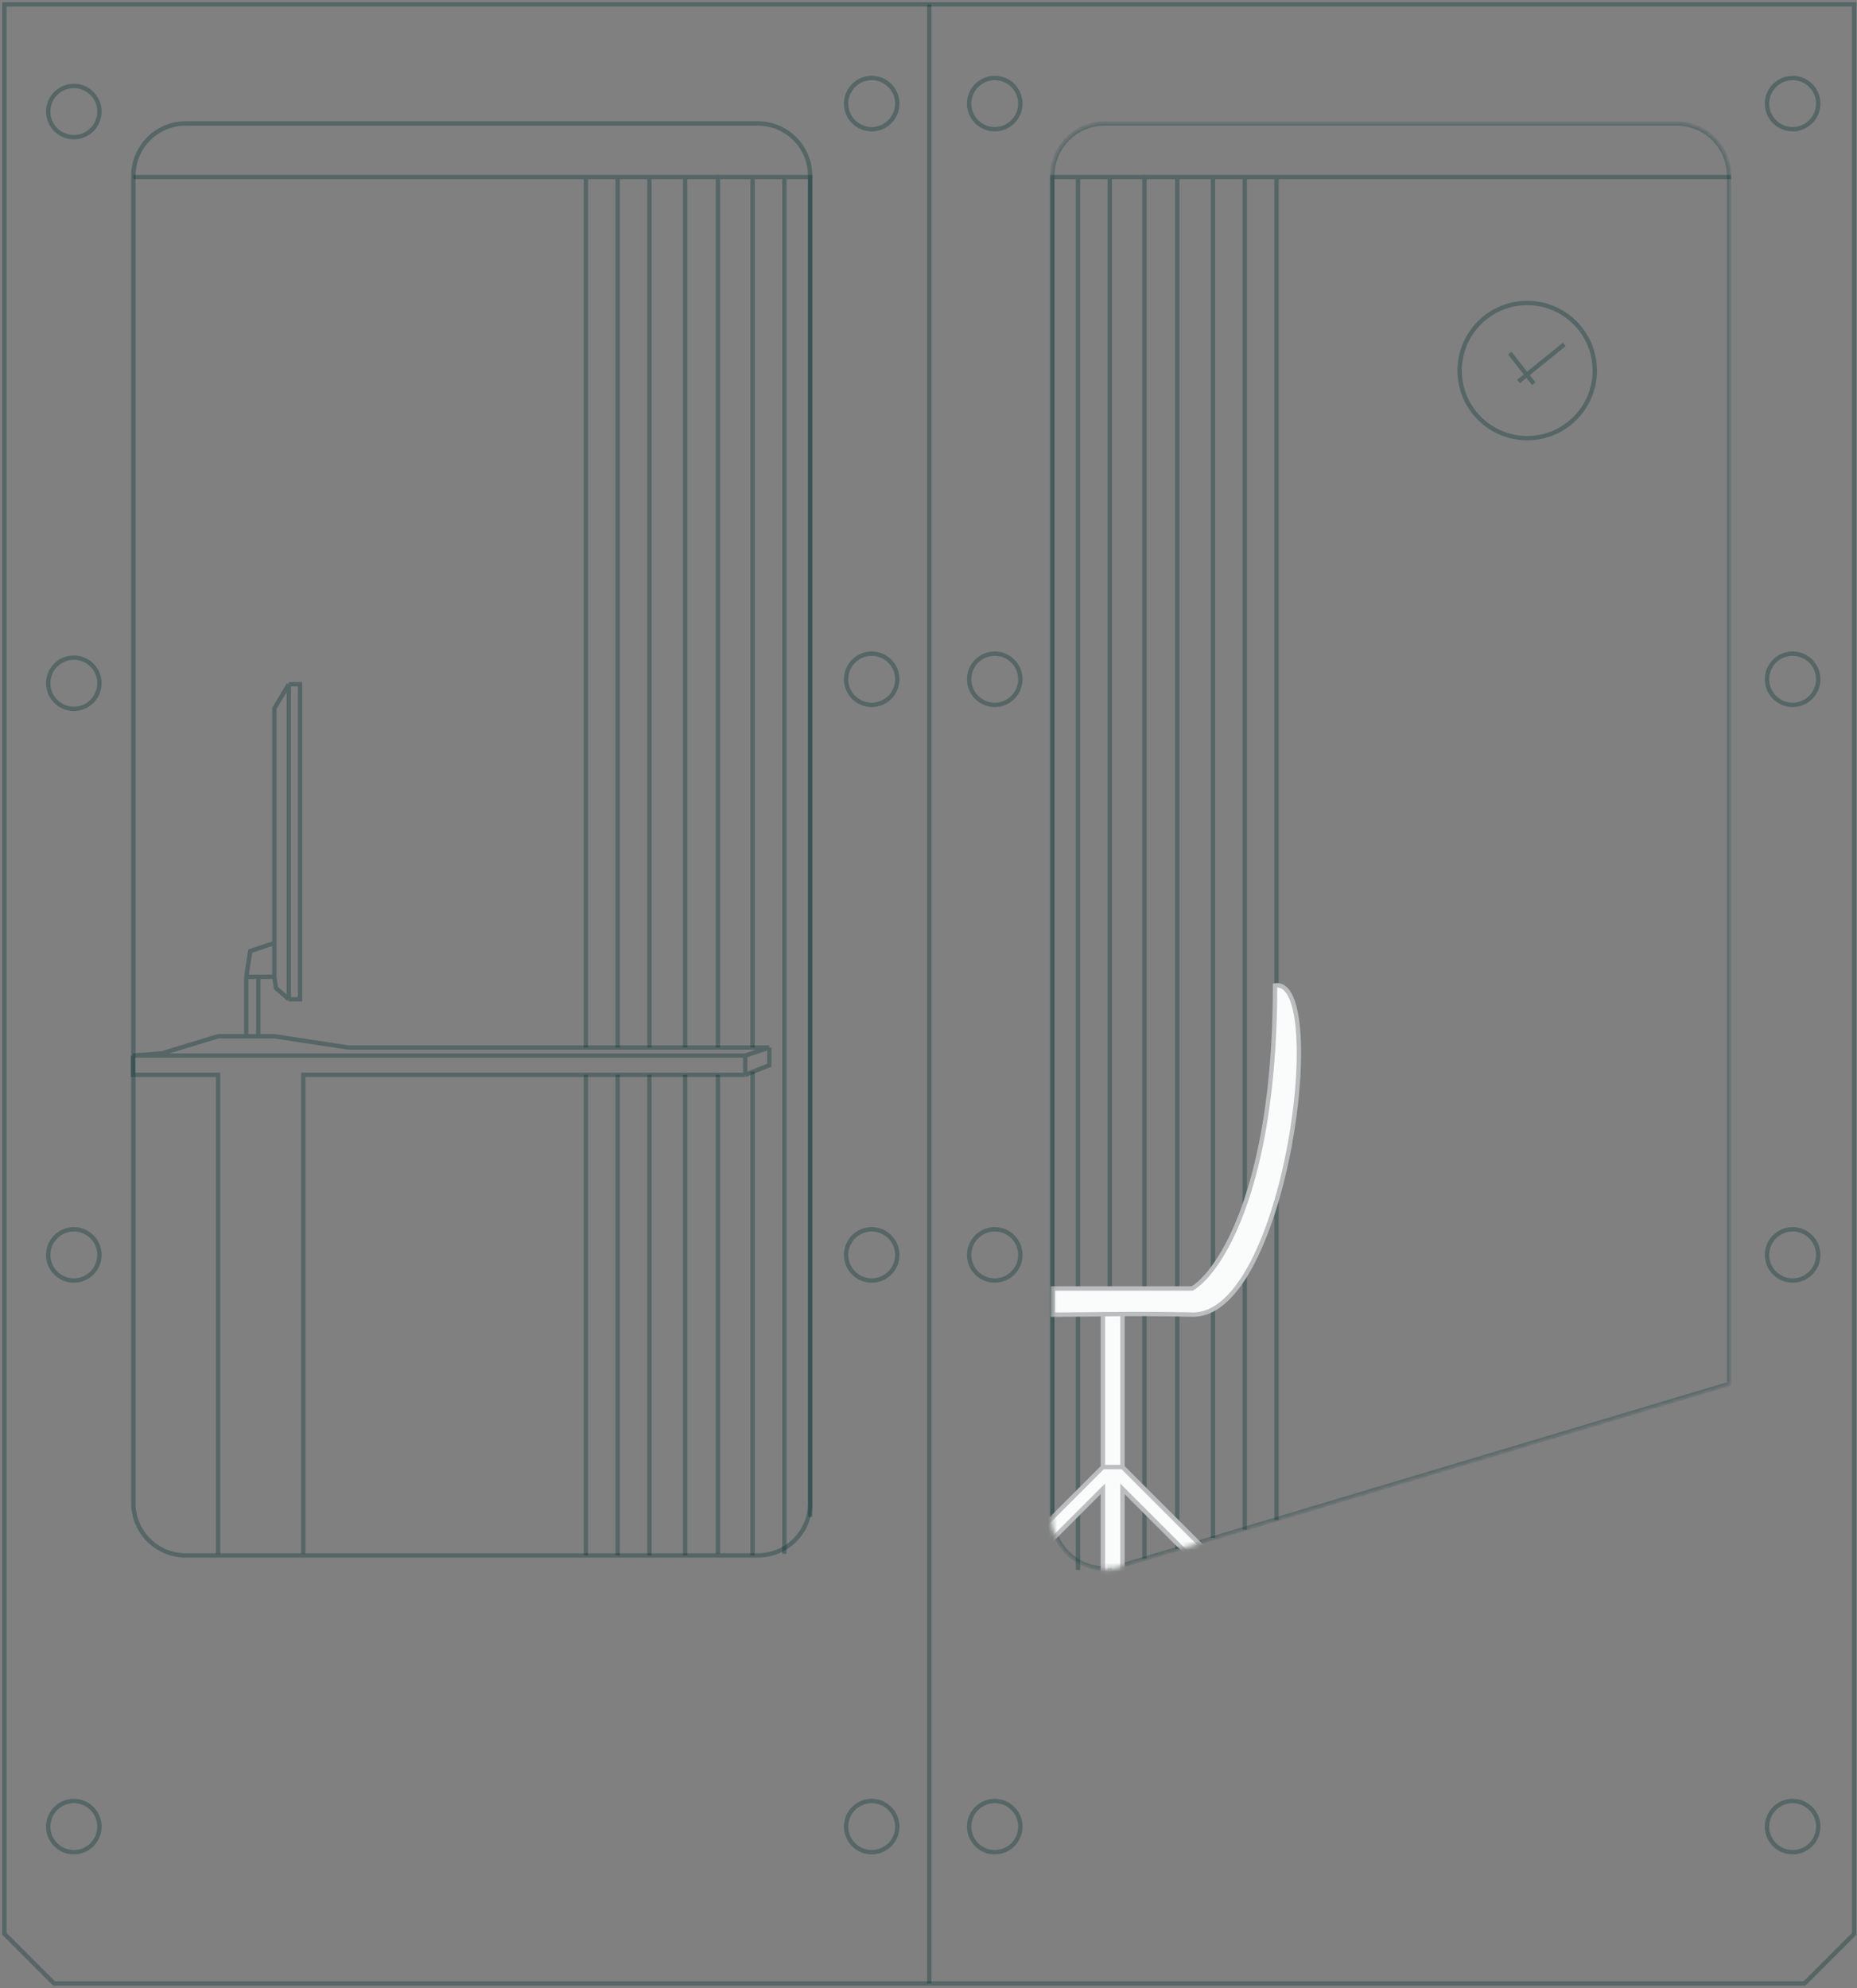 <svg width="426" height="456" viewBox="0 0 426 456" fill="none" xmlns="http://www.w3.org/2000/svg">
    <rect x="0" y="0" width="426" height="456" fill="#808080" stroke="none"/>
    <path d="M42.595 28.318h131.26c6.627 0 12 5.373 12 12v304.454c0 6.628-5.373 12-12 12H42.595c-6.627 0-12-5.372-12-12V40.318c0-6.627 5.373-12 12-12z" stroke="#033232" stroke-opacity=".33"/>
    <path d="M50.033 356.404V246.538h-19.54v-4.424m0 0H170.96m-140.465 0 6.636-.495 12.903-3.929h6.452m114.474 4.424v4.424m0-4.424 5.53-1.843m-5.53 6.267H69.573v109.866M170.96 246.538l5.53-2.212v-4.055m0 0H79.896l-16.959-2.581H59.25m-2.765 0v-13.641m0 13.641h2.765m-2.765-13.641.922-5.899 5.53-1.843m-6.452 7.742h2.765m3.687 0 .369 2.581 2.95 2.58m-3.319-5.161v-7.742m0 7.742H59.25m7.005 5.161h2.581v-72.26h-2.58m0 72.26v-72.26m0 0-3.319 5.53v53.827m-3.687 7.742v13.641" stroke="#033232" stroke-opacity=".33"/>
    <path d="M1 443.558V1h424.346v442.558l-11.383 11.383H12.383L1 443.558z" stroke="#033232" stroke-opacity=".33"/>
    <circle cx="228.199" cy="287.843" r="5.874" stroke="#033232" stroke-opacity=".33"/>
    <circle cx="411.232" cy="287.843" r="5.874" stroke="#033232" stroke-opacity=".33"/>
    <circle cx="228.199" cy="418.972" r="5.874" stroke="#033232" stroke-opacity=".33"/>
    <circle cx="411.232" cy="418.972" r="5.874" stroke="#033232" stroke-opacity=".33"/>
    <circle cx="228.199" cy="155.804" r="5.874" stroke="#033232" stroke-opacity=".33"/>
    <circle cx="411.232" cy="155.804" r="5.874" stroke="#033232" stroke-opacity=".33"/>
    <circle cx="228.199" cy="23.765" r="5.874" stroke="#033232" stroke-opacity=".33"/>
    <circle cx="411.232" cy="23.765" r="5.874" stroke="#033232" stroke-opacity=".33"/>
    <circle cx="199.97" cy="287.843" r="5.874" stroke="#033232" stroke-opacity=".33"/>
    <circle cx="199.97" cy="418.972" r="5.874" stroke="#033232" stroke-opacity=".33"/>
    <circle cx="16.937" cy="418.972" r="5.874" stroke="#033232" stroke-opacity=".33"/>
    <circle cx="16.937" cy="287.843" r="5.874" stroke="#033232" stroke-opacity=".33"/>
    <circle cx="16.937" cy="156.715" r="5.874" stroke="#033232" stroke-opacity=".33"/>
    <circle cx="16.937" cy="25.587" r="5.874" stroke="#033232" stroke-opacity=".33"/>
    <circle cx="199.97" cy="155.804" r="5.874" stroke="#033232" stroke-opacity=".33"/>
    <circle cx="199.97" cy="23.765" r="5.874" stroke="#033232" stroke-opacity=".33"/>
    <path d="M185.856 347.944V40.612h-51.45V240.27m0 116.501V246.538M141.691 40.157V240.27m0 116.501V246.538M148.974 40.157V240.27m0 116.501V246.538M157.17 40.157V240.27m0 116.501V246.538M164.692 40.08V240.27m0 116.133V246.538M172.65 40.157V240.27m0 116.501V245.801M179.936 40.157v316.247M30.593 40.612h155.26M241.858 40.612h155.26M213.173 454.941V1M241.376 347.944V40.612h51.45V348.66M285.542 40.157v310.716M278.259 40.157v312.56M270.062 40.157v315.141M262.541 40.08v317.43M254.583 40.157V360.09M247.297 40.157V360.09" stroke="#033232" stroke-opacity=".33"/>
    <circle cx="350.346" cy="85" r="15.5" stroke="#033232" stroke-opacity=".33"/>
    <path d="m346.346 81 5.5 7m-3.5-.5 10.5-8.5" stroke="#033232" stroke-opacity=".33"/>
    <mask id="g4t0ek0yka" style="mask-type:alpha" maskUnits="userSpaceOnUse" x="240" y="27" width="158" height="334">
        <path d="M384.662 28.318h-131.26c-6.627 0-12 5.373-12 12v307.447c0 8.034 7.742 13.799 15.439 11.496l139.821-41.823V40.318c0-6.627-5.373-12-12-12z" fill="#C4C4C4" stroke="#033232" stroke-opacity=".33"/>
    </mask>
    <g mask="url(#g4t0ek0yka)">
        <path d="M384.662 28.318h-131.26c-6.627 0-12 5.373-12 12v307.447c0 8.034 7.742 13.799 15.439 11.496l139.821-41.823V40.318c0-6.627-5.373-12-12-12z" stroke="#033232" stroke-opacity=".33"/>
        <path d="M241.5 295.54h32c6.333-3.834 19-23.1 19-69.5 12.5-2 2.5 75.96-19 75.5a562.977 562.977 0 0 0-16-.126V336.5L276 355l-2.5 2.5-16-16V365H253v-23.5l-18 18-2.5-2.5 20.5-20.5v-35.048c-3.742.04-7.353.088-11.5.088v-6z" fill="#FAFBFB"/>
        <path d="M253 301.452c-3.742.04-7.353.088-11.5.088v-6h32c6.333-3.834 19-23.1 19-69.5 12.5-2 2.5 75.96-19 75.5a562.977 562.977 0 0 0-16-.126m-4.5.038V336.5m0-35.048c1.467-.015 2.953-.029 4.5-.038M253 336.5h4.5m-4.5 0L232.5 357l2.5 2.5 18-18V365h4.5v-23.5l16 16 2.5-2.5-18.5-18.5m0 0v-35.086" stroke="#BBBDBF"/>
    </g>
</svg>
 